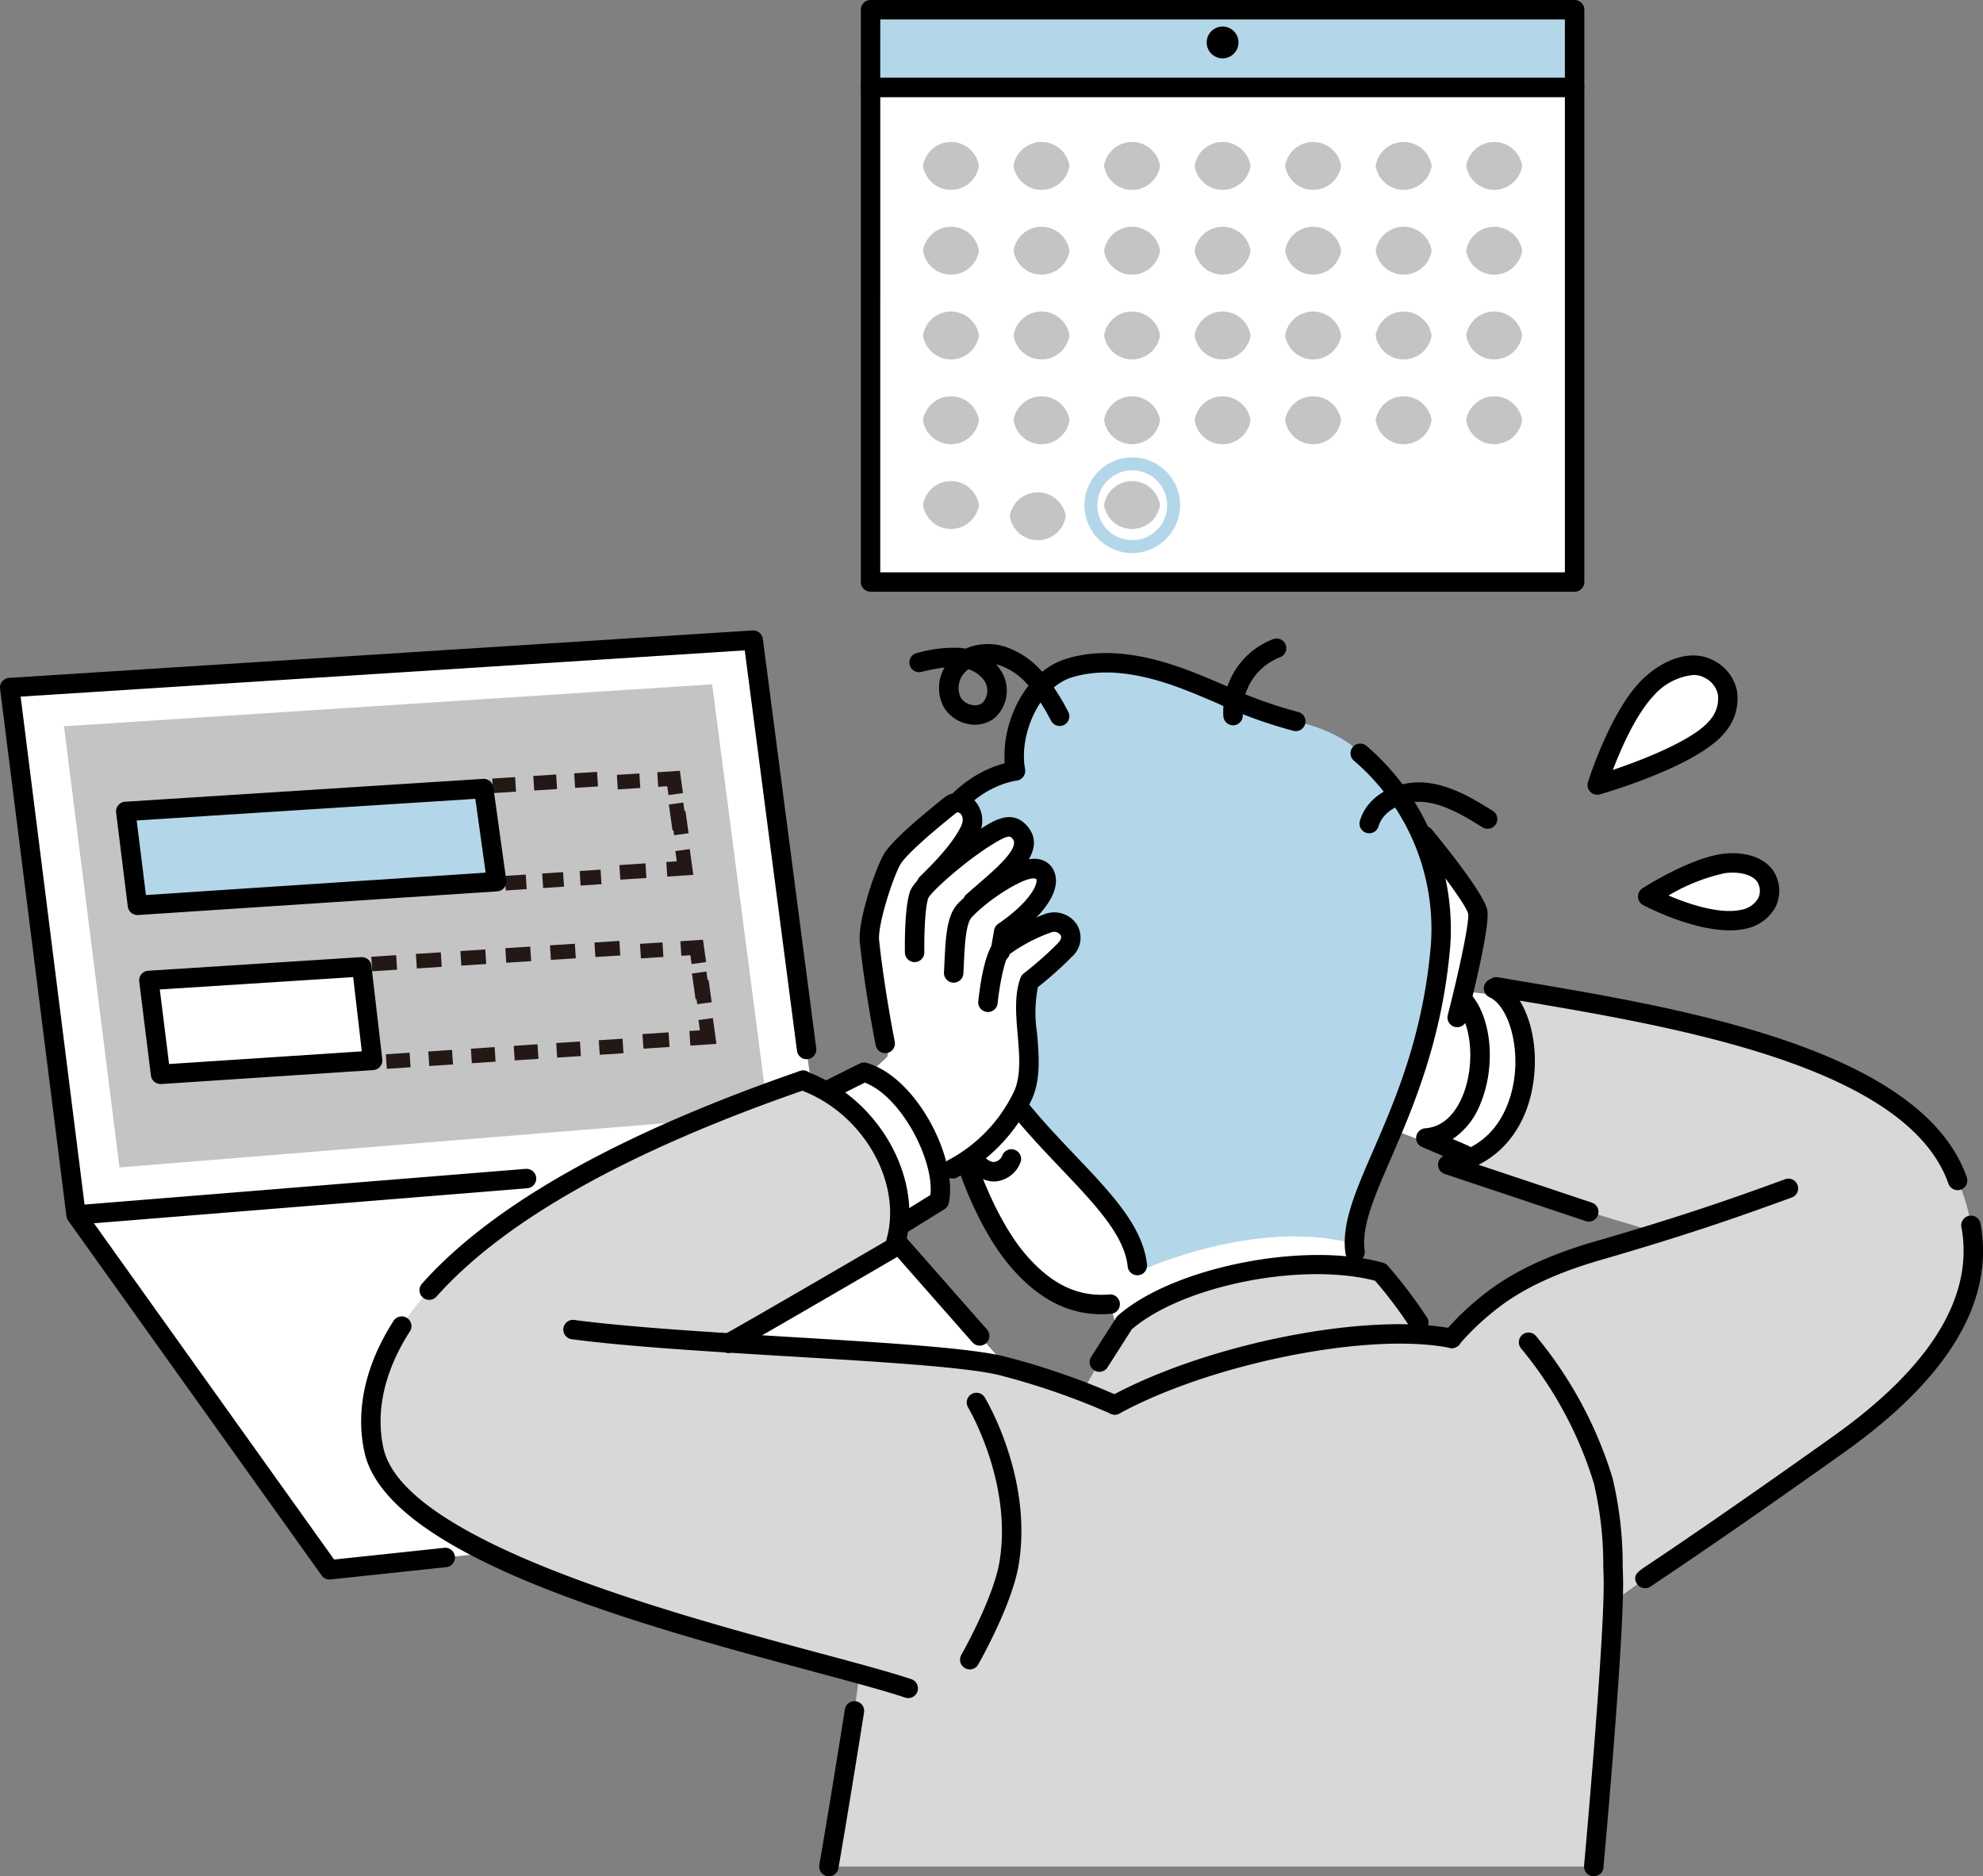 <svg xmlns="http://www.w3.org/2000/svg" width="264.508" height="250.264" data-name="グループ 927"><rect width="100%" height="100%" fill="#808080" stroke="none"/><defs><clipPath id="a"><path fill="none" d="M0 0h264.508v250.264H0z" data-name="長方形 427"/></clipPath></defs><path fill="#fff" d="m1.295 91.711 8.85 70.345 33.808 47.327 104.392-11.117-38.926-44.238-8.954-68.65Z" data-name="パス 944"/><g data-name="グループ 865"><g clip-path="url(#a)" data-name="グループ 864"><path d="M130.684 179.485a1.3 1.3 0 0 1-.972-.439l-21.262-24.161a1.3 1.3 0 1 1 1.944-1.711l21.261 24.16a1.3 1.3 0 0 1-.97 2.152" data-name="パス 945"/><path d="M43.954 210.678a1.3 1.3 0 0 1-1.053-.542L9.093 162.807a1.3 1.3 0 0 1-.231-.591L.01 91.873a1.3 1.3 0 0 1 1.2-1.456l99.177-6.327a1.3 1.3 0 0 1 1.366 1.124l7.12 54.585a1.295 1.295 0 1 1-2.568.335l-6.963-53.386-96.589 6.168 8.639 68.653 33.177 46.446 14.662-1.561a1.295 1.295 0 1 1 .275 2.575l-15.414 1.642a1 1 0 0 1-.138.007" data-name="パス 946"/><path fill="#c4c4c4" d="m94.991 91.273-86.455 5.6 7.4 58.841 86.539-7.014Z" data-name="パス 947"/><path fill="#fff" d="m10.147 162.056 60.081-4.858" data-name="線 203"/><path d="M10.145 163.349a1.3 1.3 0 0 1-.1-2.587l60.08-4.857a1.31 1.31 0 0 1 1.4 1.186 1.3 1.3 0 0 1-1.186 1.4l-60.087 4.855h-.107" data-name="パス 948"/><path fill="#231815" d="m62.81 139.875 3.167-.209.128 1.94-3.167.208z" data-name="長方形 399"/><path fill="#231815" d="m57.13 140.249 3.167-.209.128 1.94-3.167.208z" data-name="長方形 400"/><path fill="#231815" d="m51.469 140.622 3.168-.21.128 1.94-3.168.21z" data-name="長方形 401"/><path fill="#231815" d="m79.87 138.75 3.167-.209.128 1.94-3.167.208z" data-name="長方形 402"/><path fill="#231815" d="m74.19 139.125 3.167-.209.128 1.94-3.167.208z" data-name="長方形 403"/><path fill="#231815" d="m68.529 139.498 3.167-.209.128 1.94-3.167.208z" data-name="長方形 404"/><path fill="#231815" d="m67.407 126.471 3.32-.213.124 1.94-3.32.212z" data-name="長方形 405"/><path fill="#231815" d="m73.361 126.091 3.32-.213.124 1.94-3.32.212z" data-name="長方形 406"/><path fill="#231815" d="m79.295 125.712 3.32-.213.124 1.94-3.32.212z" data-name="長方形 407"/><path fill="#231815" d="m49.524 127.613 3.32-.213.124 1.94-3.32.212z" data-name="長方形 408"/><path fill="#231815" d="m55.477 127.233 3.32-.213.124 1.94-3.32.212z" data-name="長方形 409"/><path fill="#231815" d="m61.411 126.854 3.32-.213.124 1.94-3.32.212z" data-name="長方形 410"/><path fill="#231815" d="m85.701 137.926 3.478-.228.127 1.945-3.477.229z" data-name="長方形 411"/><path fill="#231815" fill-rule="evenodd" d="m95.562 139.231-3.476.23-.128-1.946 1.39-.092-.014-.164-.024-.171-.047-.344-.1-.686 1.924-.268Z" data-name="パス 949"/><path fill="#231815" d="m92.299 129.85 1.923-.27.484 3.45-1.923.27z" data-name="長方形 412"/><path fill="#231815" d="m92.586 130.969 1.93-.27.415 2.976-1.93.27z" data-name="長方形 413"/><path fill="#231815" fill-rule="evenodd" d="m93.769 125.345.416 2.975-1.932.269-.166-1.19-.157.019-.149.01-.3.019-.6.038-.124-1.939Z" data-name="パス 950"/><path fill="#231815" d="m85.367 125.892 2.998-.192.124 1.939-2.998.192z" data-name="長方形 414"/><path fill="#231815" d="m77.319 116.178 2.785-.184.128 1.94-2.785.183z" data-name="長方形 415"/><path fill="#231815" d="m72.322 116.507 2.785-.184.128 1.94-2.785.183z" data-name="長方形 416"/><path fill="#231815" d="m67.342 116.835 2.785-.184.128 1.94-2.785.183z" data-name="長方形 417"/><path fill="#231815" d="m65.657 103.848 3.052-.196.124 1.94-3.052.195z" data-name="長方形 418"/><path fill="#231815" d="m71.131 103.499 3.052-.196.124 1.94-3.052.195z" data-name="長方形 419"/><path fill="#231815" d="m76.588 103.15 3.052-.196.124 1.94-3.052.195z" data-name="長方形 420"/><path fill="#231815" d="m82.618 115.388 3.478-.23.129 1.946-3.478.23z" data-name="長方形 421"/><path fill="#231815" fill-rule="evenodd" d="m92.48 116.693-3.476.23-.128-1.946 1.39-.092-.014-.164-.024-.171-.047-.344-.1-.686 1.924-.268Z" data-name="パス 951"/><path fill="#231815" d="m89.217 107.312 1.923-.27.484 3.45-1.923.27z" data-name="長方形 422"/><path fill="#231815" d="m89.503 108.431 1.93-.27.415 2.976-1.93.27z" data-name="長方形 423"/><path fill="#231815" fill-rule="evenodd" d="m90.685 102.807.416 2.975-1.932.269-.166-1.19-.157.019-.149.01-.3.019-.6.038-.124-1.939Z" data-name="パス 952"/><path fill="#231815" d="m82.284 103.355 2.998-.192.124 1.939-2.998.192z" data-name="長方形 424"/><path fill="#fff" d="M116.123 11.649h93.911v65.982h-93.911z" data-name="長方形 425"/><path d="M210.031 78.924h-93.908a1.3 1.3 0 0 1-1.3-1.3V11.647a1.3 1.3 0 0 1 1.3-1.3h93.908a1.3 1.3 0 0 1 1.3 1.3v65.982a1.3 1.3 0 0 1-1.3 1.3m-92.616-2.59h91.321V12.942h-91.318Z" data-name="パス 953"/><path fill="#b3d7e9" d="M116.123 1.295h93.911v10.352h-93.911z" data-name="長方形 426"/><path d="M210.031 12.942h-93.908a1.3 1.3 0 0 1-1.3-1.3V1.3a1.3 1.3 0 0 1 1.3-1.3h93.908a1.3 1.3 0 0 1 1.3 1.3v10.347a1.3 1.3 0 0 1-1.3 1.3m-92.616-2.59h91.321V2.59h-91.318Z" data-name="パス 954"/><path fill="#c4c4c4" d="M130.582 22.131a3.778 3.778 0 0 1-7.465 0 3.778 3.778 0 0 1 7.465 0" data-name="パス 955"/><path fill="#c4c4c4" d="M142.659 22.131a3.778 3.778 0 0 1-7.465 0 3.778 3.778 0 0 1 7.465 0" data-name="パス 956"/><path fill="#c4c4c4" d="M154.735 22.131a3.778 3.778 0 0 1-7.465 0 3.778 3.778 0 0 1 7.465 0" data-name="パス 957"/><path fill="#c4c4c4" d="M166.812 22.131a3.778 3.778 0 0 1-7.465 0 3.778 3.778 0 0 1 7.465 0" data-name="パス 958"/><path fill="#c4c4c4" d="M178.888 22.131a3.778 3.778 0 0 1-7.465 0 3.778 3.778 0 0 1 7.465 0" data-name="パス 959"/><path fill="#c4c4c4" d="M190.965 22.131a3.778 3.778 0 0 1-7.465 0 3.778 3.778 0 0 1 7.465 0" data-name="パス 960"/><path fill="#c4c4c4" d="M203.041 22.131a3.778 3.778 0 0 1-7.465 0 3.778 3.778 0 0 1 7.465 0" data-name="パス 961"/><path fill="#c4c4c4" d="M130.582 33.44a3.778 3.778 0 0 1-7.465 0 3.778 3.778 0 0 1 7.465 0" data-name="パス 962"/><path fill="#c4c4c4" d="M142.659 33.44a3.778 3.778 0 0 1-7.465 0 3.778 3.778 0 0 1 7.465 0" data-name="パス 963"/><path fill="#c4c4c4" d="M154.735 33.44a3.778 3.778 0 0 1-7.465 0 3.778 3.778 0 0 1 7.465 0" data-name="パス 964"/><path fill="#c4c4c4" d="M166.812 33.44a3.778 3.778 0 0 1-7.465 0 3.778 3.778 0 0 1 7.465 0" data-name="パス 965"/><path fill="#c4c4c4" d="M178.888 33.44a3.778 3.778 0 0 1-7.465 0 3.778 3.778 0 0 1 7.465 0" data-name="パス 966"/><path fill="#c4c4c4" d="M190.965 33.44a3.778 3.778 0 0 1-7.465 0 3.778 3.778 0 0 1 7.465 0" data-name="パス 967"/><path fill="#c4c4c4" d="M203.041 33.44a3.778 3.778 0 0 1-7.465 0 3.778 3.778 0 0 1 7.465 0" data-name="パス 968"/><path fill="#c4c4c4" d="M130.582 44.747a3.778 3.778 0 0 1-7.465 0 3.778 3.778 0 0 1 7.465 0" data-name="パス 969"/><path fill="#c4c4c4" d="M142.659 44.747a3.778 3.778 0 0 1-7.465 0 3.778 3.778 0 0 1 7.465 0" data-name="パス 970"/><path fill="#c4c4c4" d="M154.735 44.747a3.778 3.778 0 0 1-7.465 0 3.778 3.778 0 0 1 7.465 0" data-name="パス 971"/><path fill="#c4c4c4" d="M166.812 44.747a3.778 3.778 0 0 1-7.465 0 3.778 3.778 0 0 1 7.465 0" data-name="パス 972"/><path fill="#c4c4c4" d="M178.888 44.747a3.778 3.778 0 0 1-7.465 0 3.778 3.778 0 0 1 7.465 0" data-name="パス 973"/><path fill="#c4c4c4" d="M190.965 44.747a3.778 3.778 0 0 1-7.465 0 3.778 3.778 0 0 1 7.465 0" data-name="パス 974"/><path fill="#c4c4c4" d="M203.041 44.747a3.778 3.778 0 0 1-7.465 0 3.778 3.778 0 0 1 7.465 0" data-name="パス 975"/><path fill="#c4c4c4" d="M130.582 56.055a3.778 3.778 0 0 1-7.465 0 3.778 3.778 0 0 1 7.465 0" data-name="パス 976"/><path fill="#c4c4c4" d="M142.659 56.055a3.778 3.778 0 0 1-7.465 0 3.778 3.778 0 0 1 7.465 0" data-name="パス 977"/><path fill="#c4c4c4" d="M154.735 56.055a3.778 3.778 0 0 1-7.465 0 3.778 3.778 0 0 1 7.465 0" data-name="パス 978"/><path fill="#c4c4c4" d="M166.812 56.055a3.778 3.778 0 0 1-7.465 0 3.778 3.778 0 0 1 7.465 0" data-name="パス 979"/><path fill="#c4c4c4" d="M178.888 56.055a3.778 3.778 0 0 1-7.465 0 3.778 3.778 0 0 1 7.465 0" data-name="パス 980"/><path fill="#c4c4c4" d="M190.965 56.055a3.778 3.778 0 0 1-7.465 0 3.778 3.778 0 0 1 7.465 0" data-name="パス 981"/><path fill="#c4c4c4" d="M203.041 56.055a3.778 3.778 0 0 1-7.465 0 3.778 3.778 0 0 1 7.465 0" data-name="パス 982"/><path fill="#c4c4c4" d="M130.582 67.363a3.778 3.778 0 0 1-7.465 0 3.778 3.778 0 0 1 7.465 0" data-name="パス 983"/><path fill="#c4c4c4" d="M142.158 68.861a3.778 3.778 0 0 1-7.465 0 3.778 3.778 0 0 1 7.465 0" data-name="パス 984"/><path fill="#c4c4c4" d="M154.735 67.363a3.778 3.778 0 0 1-7.465 0 3.778 3.778 0 0 1 7.465 0" data-name="パス 985"/><path d="M165.199 5.65a2.121 2.121 0 1 1-2.121-2.108 2.115 2.115 0 0 1 2.121 2.108" data-name="パス 986"/><path fill="#b3d7e9" d="M150.971 73.771a6.382 6.382 0 1 1 6.444-6.382 6.42 6.42 0 0 1-6.444 6.382m0-11.036a4.655 4.655 0 1 0 4.718 4.654 4.69 4.69 0 0 0-4.718-4.654" data-name="パス 987"/><path fill="#fff" d="m203.759 133.232-8.366-1c.855-3.652 1.932-8.817 1.715-10.016-.366-2.01-6.576-9.862-6.576-9.862l-5.938 37.925c.186 0 5.586 2.072 5.586 2.072l5.115 2.191 6.346 2.854 9.927-12.176Z" data-name="パス 988"/><path fill="#fff" d="M126.026 140.052c.024 8.574 4.284 21.756 9.853 28.18 3.374 3.892 7.234 6.151 12.217 5.714l1.2 4.526s31.545-2.727 31.73-10.492c-1.124-45.707-52.8-52.07-54.1-44.6a78.2 78.2 0 0 0-.9 16.676" data-name="パス 989"/><path fill="#b3d7e9" d="M180.656 165.919c-1.183-8.08 9.753-18.042 11.518-40.107a30.87 30.87 0 0 0-10.724-25.324c-2.792-3.107-8.511-4.248-8.511-4.248-5.155-1.188-9.884-3.723-14.832-5.6s-10.447-3.093-15.5-1.535-8.126 8.511-7.146 13.711c-10.249 1.818-15.224 15.049-14.032 23.089.722 4.866 2.4 9.627-.9 12.257 0 0 6.59.561 7.57-6.669 2.885 18.024 23.006 27.532 24.087 37.986 0 0 15.36-7.118 28.473-3.559" data-name="パス 990"/><path fill="#fff" d="m119.994 163.469 5.3-3.288c1.1-5.3-4.2-15.524-10.045-17.166l-4.383 2.191-7.883 4.013 12.238 16.733Z" data-name="パス 991"/><path fill="#d8d8d8" d="M262.917 163.54a23.3 23.3 0 0 0-1.794-6.087c-6.078-17.32-40.566-22.816-61.63-25.844l-.366.183c6.118 2.647 7.021 21.378-6.027 23.559l18.822 6.291 9.247 2.777a438 438 0 0 1-8.05 2.409c-6.217 1.8-10.87 4.039-14.367 6.817a36 36 0 0 0-5.115 4.871 30 30 0 0 0-3.652-.463l-.73-1.618a60 60 0 0 0-5.113-6.757c-9.864-2.74-26.847.364-34.153 6.757l-3.348 5.246-2.238 3.93a94 94 0 0 0-10.292-3.322c-5.079-1.451-21.542-2.195-36.862-3.167 5.918-3.328 22.016-12.728 22.016-12.728 2.921-8.4-2.922-19-12.237-22.285-54.337 18.785-59.357 39.374-57.143 49.332 3.222 14.505 45.148 24.44 64.752 29.838l-.573 4.3c-2.247 14.11-3.5 21.385-3.5 21.385h102.025s2.606-24.519 2.639-35.327l4.222-3.1c-.4.211 7.313-4.733 25.812-17.9 12.663-9.011 19.482-18.872 17.655-29.1" data-name="パス 992"/><path d="M261.121 158.749a1.3 1.3 0 0 1-1.223-.865c-5.517-15.723-36.7-20.969-57.33-24.44l-3.295-.556a1.3 1.3 0 0 1 .435-2.554l3.29.556c21.233 3.573 53.321 8.969 59.345 26.134a1.3 1.3 0 0 1-.793 1.653 1.3 1.3 0 0 1-.43.073" data-name="パス 993"/><path d="M219.442 211.834a1.3 1.3 0 0 1-1.119-.627c-.473-.793-.111-1.316.522-1.811l.019-.009c.212-.164.451-.325.7-.49 2.552-1.706 10.318-6.9 24.951-17.31 13.01-9.256 18.772-18.615 17.13-27.816a1.3 1.3 0 1 1 2.551-.456c1.834 10.273-4.282 20.5-18.18 30.383-14.662 10.432-22.452 15.64-25.011 17.351l-.713.477a1.2 1.2 0 0 1-.233.159 1.3 1.3 0 0 1-.613.152" data-name="パス 994"/><path d="M193.637 179.81a1.3 1.3 0 0 1-1.007-2.11 37 37 0 0 1 5.315-5.068c3.683-2.927 8.529-5.232 14.814-7.049 10.7-3.091 17.829-5.534 25.237-8.251a1.3 1.3 0 1 1 .893 2.431c-7.46 2.735-14.636 5.194-25.412 8.308-5.954 1.72-10.508 3.875-13.92 6.588a35 35 0 0 0-4.915 4.673 1.3 1.3 0 0 1-1.007.478" data-name="パス 995"/><path d="M211.922 162.937a1.3 1.3 0 0 1-.411-.067l-18.822-6.291a1.3 1.3 0 0 1 .2-2.506c7.232-1.209 8.791-7.724 9.126-10.47.575-4.712-.983-9.577-3.4-10.623a1.3 1.3 0 0 1 1.029-2.378c3.557 1.54 5.683 7.263 4.944 13.315-.653 5.348-3.317 9.4-7.361 11.445l15.11 5.051a1.295 1.295 0 0 1-.411 2.523" data-name="パス 996"/><path d="M195.29 155.277a1.3 1.3 0 0 1-.509-.105l-5.113-2.191a1.3 1.3 0 0 1 .414-2.483c2.727-.2 4.217-2.421 4.985-4.251 1.668-3.972 1.314-9.413-.777-11.882a1.3 1.3 0 0 1 1.979-1.673c2.737 3.234 3.258 9.629 1.186 14.559a10 10 0 0 1-3.683 4.673l2.029.87a1.295 1.295 0 0 1-.511 2.485" data-name="パス 997"/><path d="M180.751 168.289a1.3 1.3 0 0 1-1.28-1.109c-.57-3.892 1.3-8.2 3.663-13.645 3.017-6.954 6.773-15.607 7.75-27.824a29.56 29.56 0 0 0-10.276-24.24 1.295 1.295 0 1 1 1.689-1.963 32.2 32.2 0 0 1 11.169 26.41c-1.012 12.645-5.025 21.894-7.955 28.648-2.2 5.072-3.939 9.078-3.476 12.241a1.294 1.294 0 0 1-1.095 1.468 1 1 0 0 1-.188.014" data-name="パス 998"/><path d="M146.893 175.294c-4.441 0-8.375-2.043-11.993-6.215-6.052-6.983-10.145-20.646-10.167-29.024a1.294 1.294 0 0 1 1.292-1.3 1.3 1.3 0 0 1 1.3 1.292c.024 8.729 4.479 21.5 9.535 27.334 3.435 3.963 6.959 5.633 11.126 5.274a1.295 1.295 0 0 1 .226 2.58q-.666.058-1.318.059" data-name="パス 999"/><path d="M132.596 157.589a3.4 3.4 0 0 1-.616-.057c-2.247-.418-3.488-2.476-4.319-4.222a30.2 30.2 0 0 1-2.126-6.08l-.086-.359c-.425-1.784-.957-4 .1-6.016a3.36 3.36 0 0 1 2.526-1.8 4.94 4.94 0 0 1 4.07 1.438 1.3 1.3 0 1 1-1.832 1.832 2.45 2.45 0 0 0-1.851-.71.77.77 0 0 0-.622.451c-.606 1.15-.235 2.7.124 4.207l.088.371a27.8 27.8 0 0 0 1.943 5.559c.566 1.19 1.357 2.583 2.454 2.787a1.33 1.33 0 0 0 1.266-.92 1.3 1.3 0 0 1 2.457.819 3.95 3.95 0 0 1-3.58 2.706" data-name="パス 1000"/><path d="M151.707 170.1a1.3 1.3 0 0 1-1.286-1.162c-.432-4.169-4.345-8.282-8.878-13.046-6.116-6.431-13.049-13.718-14.726-24.192a1.295 1.295 0 1 1 2.553-.412c1.549 9.682 8.189 16.66 14.046 22.818 4.859 5.106 9.054 9.518 9.577 14.566a1.294 1.294 0 0 1-1.155 1.421 1 1 0 0 1-.135.007" data-name="パス 1001"/><path d="M146.639 182.977a1.3 1.3 0 0 1-1.093-1.991l3.35-5.246a1.3 1.3 0 0 1 .238-.278c7.375-6.455 24.885-9.94 35.353-7.032a1.3 1.3 0 0 1 .622.389 61 61 0 0 1 5.239 6.926 1.295 1.295 0 1 1-2.19 1.383 58.5 58.5 0 0 0-4.737-6.3c-9.76-2.525-25.607.625-32.445 6.465l-3.246 5.085a1.3 1.3 0 0 1-1.091.6" data-name="パス 1002"/><path d="M135.457 104.113a1.3 1.3 0 0 1-1.271-1.051c-1.069-5.673 2.141-13.372 8.037-15.189 4.54-1.4 9.886-.886 16.344 1.563 1.649.623 3.274 1.321 4.9 2.019a58.6 58.6 0 0 0 9.765 3.526 1.3 1.3 0 0 1-.582 2.525 61 61 0 0 1-10.2-3.669c-1.59-.684-3.183-1.368-4.8-1.979-5.9-2.238-10.694-2.73-14.664-1.509-4.479 1.381-7.085 7.822-6.253 12.234a1.3 1.3 0 0 1-1.274 1.535" data-name="パス 1003"/><path d="M120.526 139.456a1.3 1.3 0 0 1-.808-2.309c1.974-1.571 1.646-4.245.872-8.463a72 72 0 0 1-.444-2.59c-1.288-8.691 3.949-22.576 15.085-24.552a1.3 1.3 0 0 1 .452 2.55c-9.477 1.68-14.086 14.127-12.977 21.621.124.841.28 1.678.43 2.5.749 4.082 1.527 8.3-1.8 10.957a1.3 1.3 0 0 1-.806.281" data-name="パス 1004"/><path d="M148.71 188.689a1.295 1.295 0 0 1-.618-2.433c13.039-7.085 34.445-11.292 45.8-9.009a1.295 1.295 0 1 1-.511 2.538c-10.68-2.148-31.675 2.022-44.054 8.746a1.3 1.3 0 0 1-.616.157" data-name="パス 1005"/><path d="M212.589 250.263q-.06 0-.119-.005a1.3 1.3 0 0 1-1.173-1.407c.029-.314 2.858-31.558 2.6-38.691l-.038-1.1a48 48 0 0 0-1.254-11.2 52.1 52.1 0 0 0-9.737-18.035 1.295 1.295 0 0 1 2-1.644 54.8 54.8 0 0 1 10.23 18.979 50 50 0 0 1 1.349 11.811l.038 1.095c.268 7.3-2.487 37.729-2.6 39.021a1.3 1.3 0 0 1-1.288 1.178" data-name="パス 1006"/><path d="M110.563 250.264a1.3 1.3 0 0 1-.226-.019 1.3 1.3 0 0 1-1.052-1.5c.012-.066 1.188-6.778 3.405-20.711a1.295 1.295 0 1 1 2.557.406c-2.221 13.96-3.4 20.687-3.41 20.755a1.3 1.3 0 0 1-1.274 1.071" data-name="パス 1007"/><path d="M141.348 96.831a1.3 1.3 0 0 1-1.135-.668 28.4 28.4 0 0 0-2.956-4.621 8.6 8.6 0 0 0-4.022-2.834 6 6 0 0 0-.37-.093 6 6 0 0 1 .516.648 4.914 4.914 0 0 1-.686 6.486 4.3 4.3 0 0 1-3.573.817 4.8 4.8 0 0 1-3.286-2.355 5.42 5.42 0 0 1 .157-5.182 26 26 0 0 0-3.075.589 1.295 1.295 0 1 1-.591-2.521 18.4 18.4 0 0 1 5.569-.694 9 9 0 0 1 .9.112 7.6 7.6 0 0 1 5.156-.292 11.14 11.14 0 0 1 5.277 3.649 30.3 30.3 0 0 1 3.245 5.039 1.294 1.294 0 0 1-1.131 1.922m-12.176-7.562a3 3 0 0 0-.18.142 3.04 3.04 0 0 0-.87 3.568 2.2 2.2 0 0 0 1.511 1.043 1.71 1.71 0 0 0 1.432-.281 2.385 2.385 0 0 0 .186-3.015 4.03 4.03 0 0 0-2.079-1.457" data-name="パス 1008"/><path d="M164.472 96.74a1.3 1.3 0 0 1-1.29-1.19 10.36 10.36 0 0 1 6.666-10.311 1.295 1.295 0 0 1 .869 2.44 7.79 7.79 0 0 0-4.951 7.66 1.3 1.3 0 0 1-1.186 1.4z" data-name="パス 1009"/><path d="M182.637 111.143a1.2 1.2 0 0 1-.373-.055 1.29 1.29 0 0 1-.869-1.611c1.121-3.742 5.355-5.414 8.764-5.085s6.36 2.15 8.954 3.756a1.294 1.294 0 0 1-1.364 2.2c-2.354-1.454-5.02-3.1-7.838-3.378-2.414-.23-5.336.92-6.033 3.25a1.29 1.29 0 0 1-1.24.924" data-name="パス 1010"/><path fill="#fff" d="M213.047 104.714s2.753-8.746 6.593-12.815c2.3-2.438 5.863-4.122 8.491-2.566 3.031 1.794 2.9 5.073.986 7.5-3.312 4.189-16.07 7.878-16.07 7.878" data-name="パス 1011"/><path d="M213.05 106.008a1.3 1.3 0 0 1-1.236-1.684c.116-.368 2.887-9.078 6.887-13.315 2.64-2.8 6.786-4.745 10.093-2.791a5.79 5.79 0 0 1 2.9 3.949 6.9 6.9 0 0 1-1.561 5.471c-3.471 4.39-15.379 7.931-16.726 8.32a1.3 1.3 0 0 1-.359.05m12.818-15.975a8.1 8.1 0 0 0-5.286 2.754c-2.388 2.533-4.374 7.1-5.443 9.908 4.258-1.432 10.924-4.084 12.963-6.664a4.35 4.35 0 0 0 1.048-3.391 3.23 3.23 0 0 0-1.678-2.193 3.1 3.1 0 0 0-1.6-.414" data-name="パス 1012"/><path fill="#fff" d="M219.786 119.576s5.956-3.835 10.126-4.4c2.5-.338 5.3.371 5.947 2.54.744 2.5-.995 4.367-3.279 4.885-4.97 1.128-12.794-3.029-12.794-3.029" data-name="パス 1013"/><path d="M230.716 124.091c-5.129 0-11.245-3.214-11.539-3.371a1.294 1.294 0 0 1-.095-2.231c.254-.164 6.249-4 10.654-4.592 3.025-.411 6.484.5 7.361 3.455a4.8 4.8 0 0 1-.409 3.882 5.88 5.88 0 0 1-3.826 2.636 9.8 9.8 0 0 1-2.15.221m-8.15-4.647c2.544 1.084 6.785 2.564 9.734 1.9a3.3 3.3 0 0 0 2.16-1.418 2.24 2.24 0 0 0 .164-1.836c-.421-1.414-2.6-1.891-4.533-1.627a25 25 0 0 0-7.525 2.98" data-name="パス 1014"/><path fill="#fff" d="M139.901 123.381a23.2 23.2 0 0 0-6.207 3.292 1.6 1.6 0 0 0-.226.271l.409-2.373c4.657-3.195 6.118-6.027 5.571-7.487-1.04-2.77-6.7 1.019-9.584 3.531l-.005-.152c3.471-3.1 8.337-6.619 6.21-9.131-1-1.188-2.032-.955-4.2.364a47.5 47.5 0 0 0-8.254 6.59l-.06-.113c3.217-3.126 4.847-5.218 5.754-7.032 1.369-2.74-1.107-4.631-2.557-3.471-3.2 2.557-6.484 5.388-7.579 6.94-1.041 1.475-3.476 8.65-3.2 11.233.73 6.757 2.1 13.606 2.1 13.606s.589 1.015.224 1.563a40 40 0 0 1-3.561 3.013l9.04 13.607 5.163-3.024a16.13 16.13 0 0 0 7.579-8.4c1.91-4.5-.73-10.957.822-15.066a48 48 0 0 0 4.657-4.11c2.191-2.283-.364-4.291-2.1-3.652" data-name="パス 1015"/><path d="M57.251 173.38a1.295 1.295 0 0 1-.967-2.157c9.32-10.482 26.251-20.015 50.323-28.34a1.3 1.3 0 1 1 .846 2.449c-23.652 8.177-40.216 17.468-49.236 27.615a1.3 1.3 0 0 1-.969.433" data-name="パス 1016"/><path d="M121.152 226.494a1.3 1.3 0 0 1-.409-.067c-2.758-.919-7.113-2.089-12.155-3.443-22.644-6.087-56.862-15.282-59.967-29.263-.872-3.915-.894-10.15 3.935-17.633a1.3 1.3 0 0 1 2.176 1.406c-4.345 6.729-4.346 12.233-3.585 15.666 2.766 12.447 38.77 22.124 58.113 27.322 5.084 1.366 9.472 2.545 12.3 3.49a1.295 1.295 0 0 1-.409 2.523" data-name="パス 1017"/><path d="M97.156 180.471a1.3 1.3 0 0 1-.635-2.424c5.241-2.948 19.062-11.007 21.665-12.526 2.336-7.664-3.074-17.185-11.589-20.19a1.295 1.295 0 0 1 .862-2.442c9.952 3.512 16.162 14.921 13.028 23.928a1.3 1.3 0 0 1-.57.691c-.162.1-16.341 9.541-22.127 12.8a1.3 1.3 0 0 1-.634.166m22.108-14.08" data-name="パス 1018"/><path d="M148.708 188.692a1.3 1.3 0 0 1-.539-.117 96 96 0 0 0-14.381-5.027c-4.082-1.166-15.935-1.877-28.482-2.632-10.63-.639-21.621-1.3-29.143-2.3a1.3 1.3 0 0 1 .342-2.569c7.429.991 18.373 1.649 28.957 2.285 12.694.762 24.683 1.483 29 2.716a97 97 0 0 1 14.785 5.172 1.3 1.3 0 0 1-.541 2.473" data-name="パス 1019"/><path d="M119.995 164.764a1.295 1.295 0 0 1-.684-2.4l4.792-2.975c.52-4.7-3.949-13.195-8.753-14.985l-3.908 1.955a1.3 1.3 0 0 1-1.158-2.31l4.383-2.191a1.3 1.3 0 0 1 .931-.088c6.629 1.867 12.193 12.725 10.962 18.677a1.3 1.3 0 0 1-.585.838l-5.3 3.288a1.3 1.3 0 0 1-.682.2" data-name="パス 1020"/><path d="M118.076 140.473a1.294 1.294 0 0 1-1.267-1.041c-.017-.069-1.392-6.983-2.121-13.72-.318-2.937 2.234-10.43 3.424-12.119 1.014-1.435 3.649-3.859 7.831-7.2a2.93 2.93 0 0 1 3.747.079 3.95 3.95 0 0 1 .775 4.98c-1.036 2.076-2.889 4.352-6.008 7.382a1.3 1.3 0 0 1-1.806-1.858c2.9-2.818 4.6-4.88 5.5-6.683.458-.91.252-1.53-.09-1.806-.067-.055-.309-.228-.5-.073-3.878 3.1-6.481 5.474-7.33 6.676-.9 1.274-3.2 8.163-2.965 10.347.713 6.617 2.069 13.421 2.081 13.49a1.293 1.293 0 0 1-1.015 1.523 1.3 1.3 0 0 1-.254.026" data-name="パス 1021"/><path d="M122.003 128.328a1.3 1.3 0 0 1-1.3-1.274c-.016-1.034-.055-6.3.732-8.263.743-1.858 6.432-6.46 9.751-8.479 1.564-.95 3.925-2.385 5.863-.095 2.664 3.148-1.34 6.6-4.87 9.655-.5.432-.995.858-1.464 1.278a1.3 1.3 0 1 1-1.727-1.931c.48-.428.986-.867 1.5-1.309 2.361-2.038 5.593-4.83 4.586-6.021-.314-.371-.506-.6-2.538.635-3.8 2.314-8.282 6.379-8.7 7.242-.456 1.14-.575 5.051-.54 7.246a1.3 1.3 0 0 1-1.274 1.316Z" data-name="パス 1022"/><path d="M127.209 131.067h-.069a1.3 1.3 0 0 1-1.226-1.362l.059-1.2c.159-3.414.3-6.363 1.751-7.921 1.413-1.513 7.474-6.645 10.893-5.973a2.68 2.68 0 0 1 2.041 1.746c.877 2.34-1.211 5.569-5.6 8.695l-.362 2.109a1.295 1.295 0 1 1-2.552-.44l.458-2.647a1.3 1.3 0 0 1 .544-.848c4.358-2.993 5.32-5.35 5.089-5.964-.934-.706-6.144 2.438-8.615 5.085-.8.862-.938 3.735-1.055 6.272l-.059 1.223a1.3 1.3 0 0 1-1.293 1.226" data-name="パス 1023"/><path d="M127.068 157.193a1.3 1.3 0 0 1-.54-2.473 20.18 20.18 0 0 0 8.8-9.292c.874-2.058.641-4.794.414-7.439-.224-2.628-.456-5.346.389-7.579a1.3 1.3 0 0 1 .423-.572 48 48 0 0 0 4.51-3.979c.313-.325.635-.786.4-1.14a1.07 1.07 0 0 0-1.121-.4 22.1 22.1 0 0 0-5.776 3.02c-.494.516-1.2 3.6-1.509 6.581a1.3 1.3 0 0 1-2.578-.264c.209-2.013.85-6.843 2.326-8.211 1.559-1.451 5.027-2.961 6.643-3.556a3.62 3.62 0 0 1 4.188 1.414 3.4 3.4 0 0 1-.7 4.352 48 48 0 0 1-4.49 4 17.6 17.6 0 0 0-.119 6.12c.252 2.96.513 6.02-.611 8.67a22.77 22.77 0 0 1-10.109 10.635 1.3 1.3 0 0 1-.539.117" data-name="パス 1024"/><path d="M194.369 137.012a1.2 1.2 0 0 1-.323-.041 1.294 1.294 0 0 1-.932-1.577c1.452-5.638 2.906-12.407 2.721-13.509-.212-1.062-3.749-5.838-6.9-9.653a1.3 1.3 0 0 1 2-1.651c1.649 1.994 7.059 8.667 7.455 10.841.387 2.124-2.015 11.725-2.759 14.617a1.3 1.3 0 0 1-1.254.972" data-name="パス 1025"/><path d="M129.349 222.667a1.3 1.3 0 0 1-1.122-1.939c.043-.076 4.312-7.565 5.11-12.518 1.7-10.53-4.155-20.406-4.213-20.5a1.295 1.295 0 0 1 2.217-1.338c.262.433 6.4 10.767 4.554 22.253-.874 5.422-5.236 13.072-5.42 13.395a1.29 1.29 0 0 1-1.124.651" data-name="パス 1026"/><path fill="#fff" d="m48.251 128.952-28.394 1.814 1.558 12.526 28.29-1.865Z" data-name="パス 1027"/><path d="M21.413 144.588a1.3 1.3 0 0 1-1.285-1.135l-1.556-12.522a1.293 1.293 0 0 1 1.2-1.452l28.4-1.815a1.3 1.3 0 0 1 1.369 1.143l1.451 12.475a1.3 1.3 0 0 1-1.2 1.444l-28.29 1.865h-.086m-.1-12.616 1.236 9.948 25.708-1.692-1.152-9.9Z" data-name="パス 1028"/><path fill="#b3d7e9" d="m64.522 105.179-47.75 3.05 1.557 12.526 47.921-3.158Z" data-name="パス 1029"/><path d="M18.33 122.049a1.3 1.3 0 0 1-1.285-1.134l-1.556-12.526a1.293 1.293 0 0 1 1.2-1.452l47.748-3.05a1.3 1.3 0 0 1 1.366 1.114l1.727 12.418a1.3 1.3 0 0 1-1.2 1.471l-47.915 3.158zm-.1-12.616 1.236 9.948 45.312-2.986-1.372-9.846Z" data-name="パス 1030"/></g></g></svg>